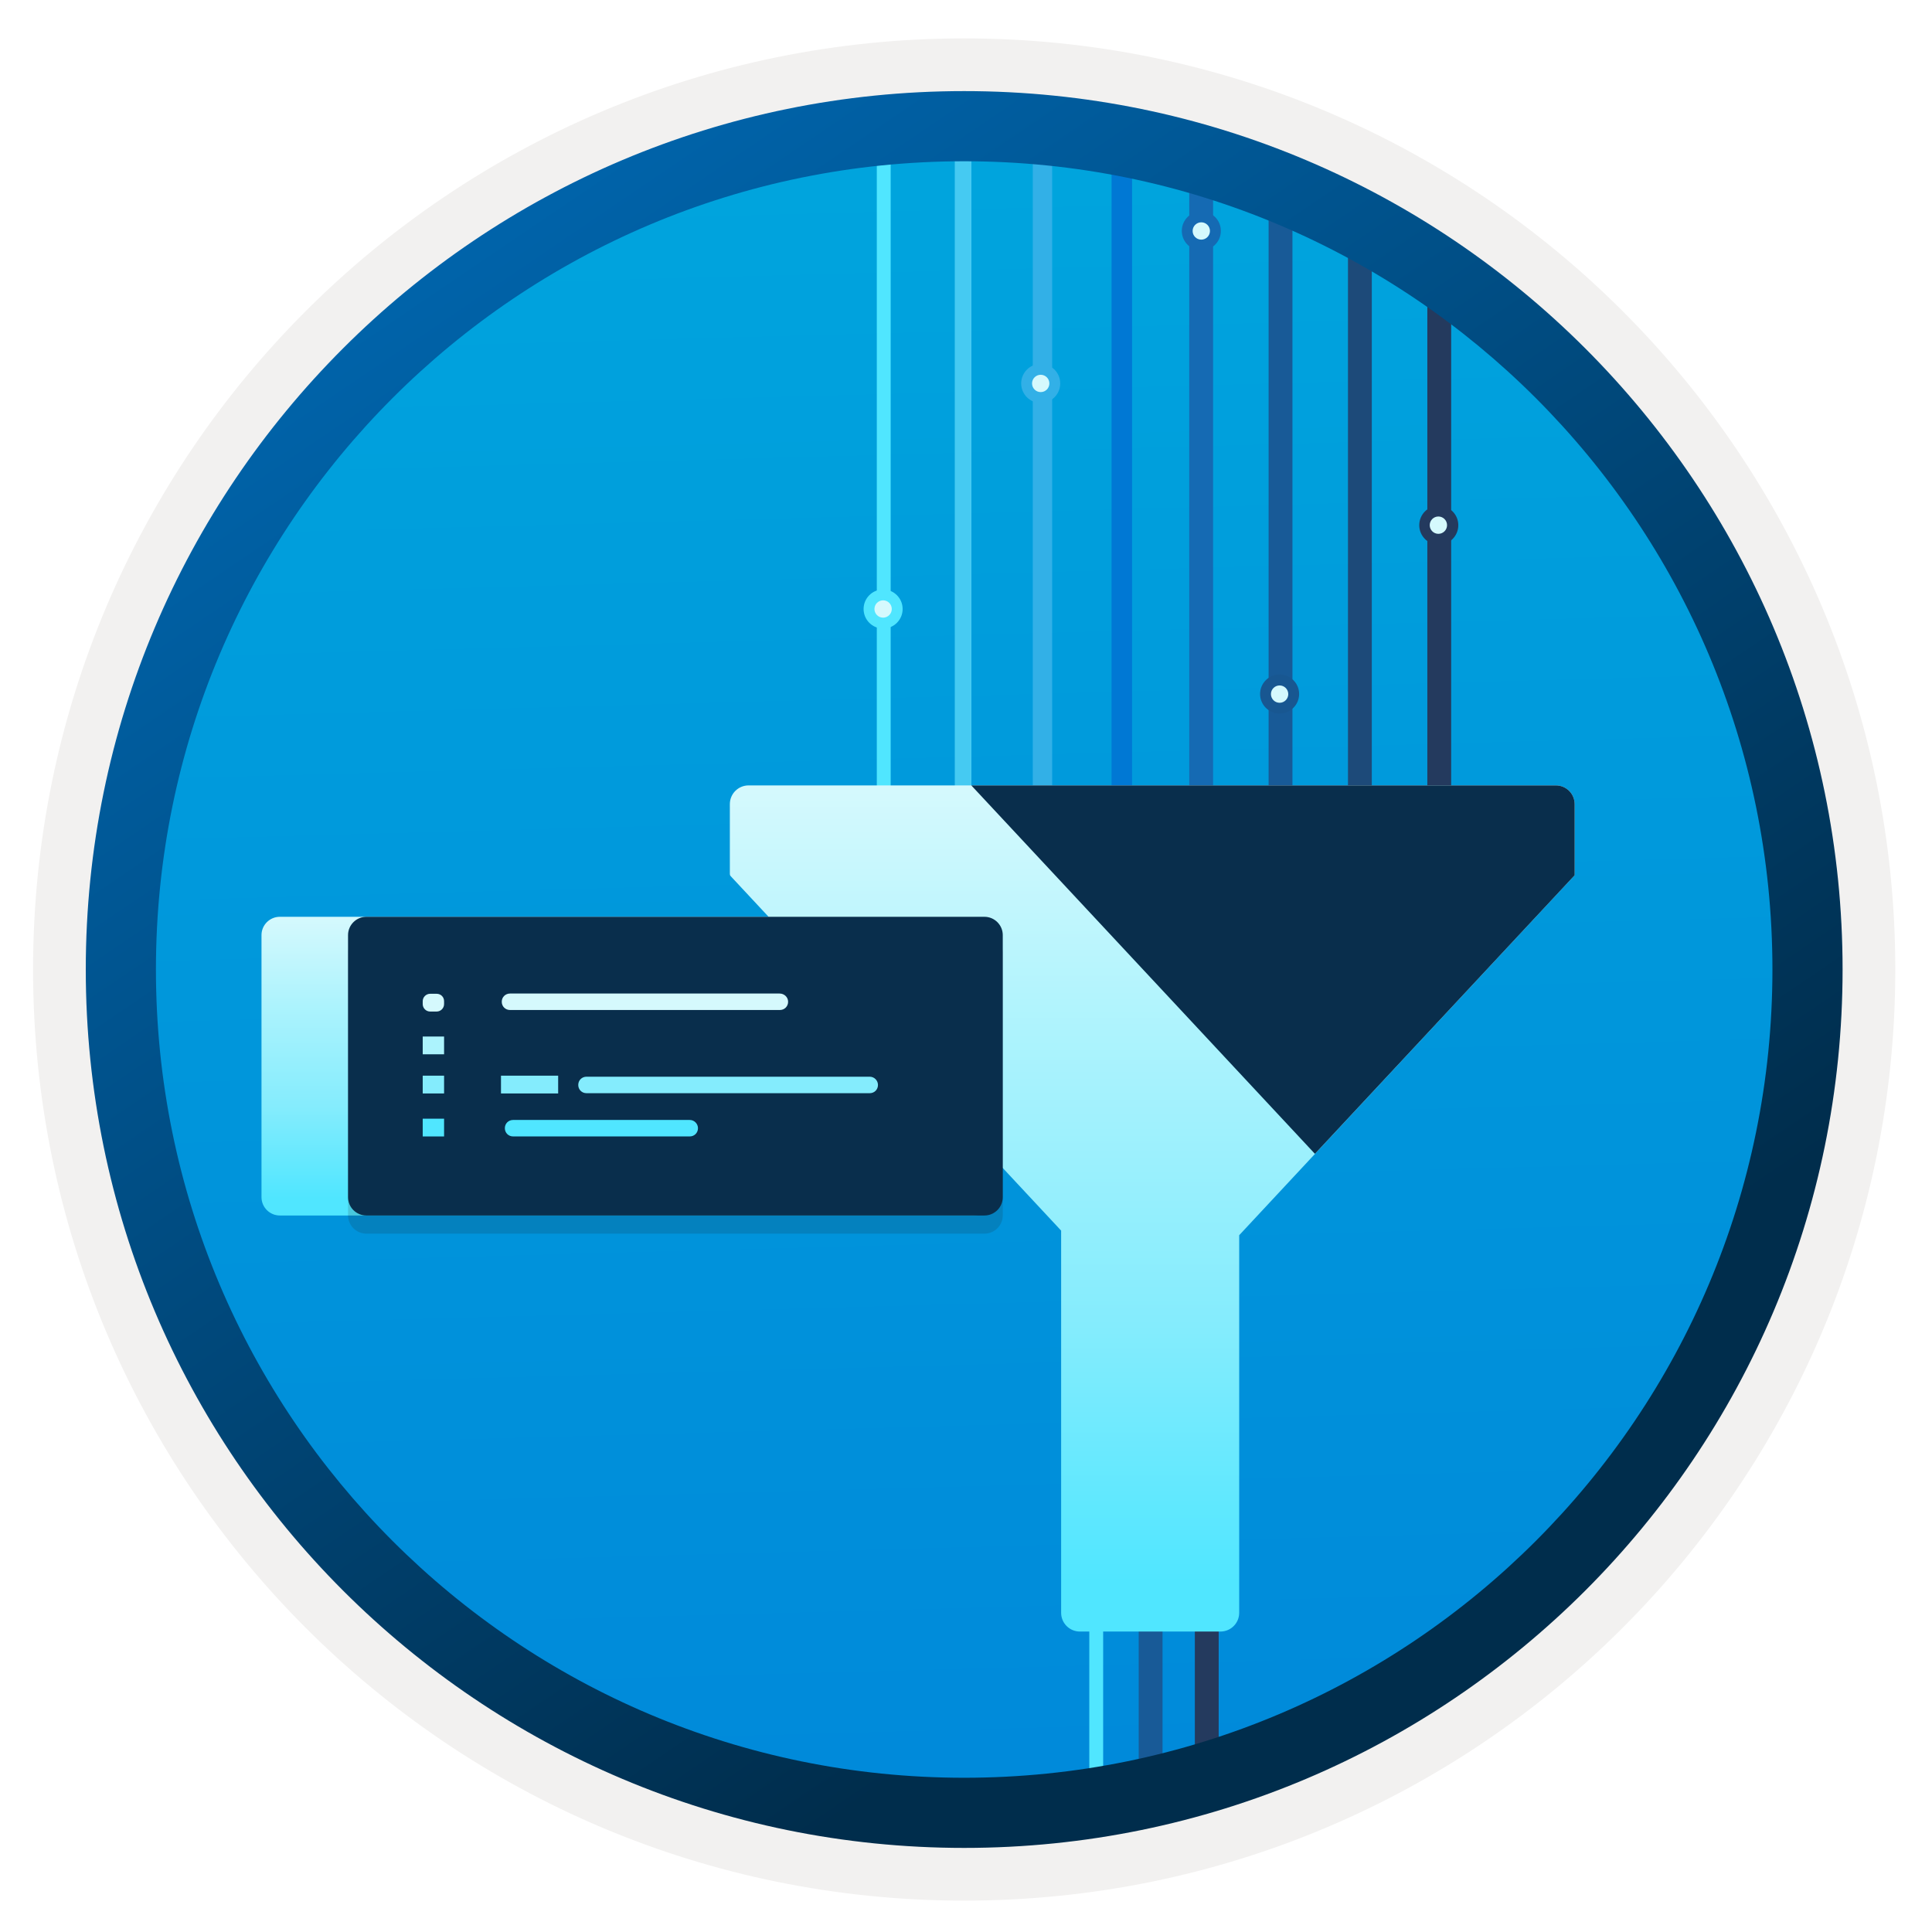 <svg width="103" height="103" viewBox="0 0 103 103" fill="none" xmlns="http://www.w3.org/2000/svg">
<path d="M51.403 98.497C25.553 98.497 4.593 77.547 4.593 51.687C4.593 25.827 25.553 4.877 51.403 4.877C77.253 4.877 98.213 25.837 98.213 51.687C98.213 77.537 77.253 98.497 51.403 98.497Z" fill="url(#paint0_linear_1123_226)"/>
<path fill-rule="evenodd" clip-rule="evenodd" d="M97.303 51.687C97.303 77.037 76.753 97.587 51.403 97.587C26.053 97.587 5.503 77.037 5.503 51.687C5.503 26.337 26.053 5.787 51.403 5.787C76.753 5.787 97.303 26.337 97.303 51.687ZM51.403 2.047C78.823 2.047 101.043 24.267 101.043 51.687C101.043 79.107 78.813 101.327 51.403 101.327C23.983 101.327 1.763 79.097 1.763 51.687C1.763 24.267 23.983 2.047 51.403 2.047Z" fill="#F2F1F0"/>
<path fill-rule="evenodd" clip-rule="evenodd" d="M47.484 6.467L47.484 48.191L46.745 48.191L46.745 6.467L47.484 6.467Z" fill="#50E6FF"/>
<path fill-rule="evenodd" clip-rule="evenodd" d="M51.789 7.571L51.789 55.914L50.902 55.914L50.902 7.571L51.789 7.571Z" fill="#45CAF2"/>
<path fill-rule="evenodd" clip-rule="evenodd" d="M56.094 6.464L56.094 55.584L55.06 55.584L55.06 6.464L56.094 6.464Z" fill="#32B0E7"/>
<path fill-rule="evenodd" clip-rule="evenodd" d="M60.353 6.124L60.353 55.654L59.26 55.654L59.26 6.124L60.353 6.124Z" fill="#0078D4"/>
<path fill-rule="evenodd" clip-rule="evenodd" d="M64.673 9.644L64.673 57.894L63.402 57.894L63.402 9.644L64.673 9.644Z" fill="#156AB3"/>
<path fill-rule="evenodd" clip-rule="evenodd" d="M68.904 10.879L68.904 56.512L67.633 56.512L67.633 10.879L68.904 10.879Z" fill="#185A97"/>
<path fill-rule="evenodd" clip-rule="evenodd" d="M73.134 12.732L73.134 55.357L71.864 55.357L71.864 12.732L73.134 12.732Z" fill="#1D4A79"/>
<path fill-rule="evenodd" clip-rule="evenodd" d="M77.365 15.027L77.365 53.413L76.095 53.413L76.095 15.027L77.365 15.027Z" fill="#243A5E"/>
<circle cx="64.046" cy="12.309" r="1.041" transform="rotate(-90 64.046 12.309)" fill="#156AB3"/>
<circle cx="76.705" cy="28" r="1.041" transform="rotate(-90 76.705 28)" fill="#243A5E"/>
<circle cx="55.484" cy="44.103" r="1.041" transform="rotate(-90 55.484 44.103)" fill="#32B0E7"/>
<circle cx="55.483" cy="44.104" r="0.462" transform="rotate(-90 55.483 44.104)" fill="#D5F9FD"/>
<circle cx="64.044" cy="12.314" r="0.462" transform="rotate(-90 64.044 12.314)" fill="#D5F9FD"/>
<circle cx="76.684" cy="27.998" r="0.462" transform="rotate(-90 76.684 27.998)" fill="#D5F9FD"/>
<circle cx="76.705" cy="49.2" r="1.041" transform="rotate(-90 76.705 49.2)" fill="#243A5E"/>
<circle cx="76.684" cy="49.199" r="0.462" transform="rotate(-90 76.684 49.199)" fill="#D5F9FD"/>
<circle cx="68.219" cy="36.999" r="1.041" transform="rotate(-90 68.219 36.999)" fill="#185791"/>
<circle cx="68.219" cy="37.005" r="0.462" transform="rotate(-90 68.219 37.005)" fill="#D5F9FD"/>
<circle cx="47.081" cy="32.468" r="1.041" transform="rotate(-90 47.081 32.468)" fill="#50E6FF"/>
<circle cx="47.081" cy="32.467" r="0.462" transform="rotate(-90 47.081 32.467)" fill="#D5F9FD"/>
<circle cx="47.082" cy="47.752" r="1.041" transform="rotate(-90 47.082 47.752)" fill="#50E6FF"/>
<circle cx="47.081" cy="47.752" r="0.462" transform="rotate(-90 47.081 47.752)" fill="#D5F9FD"/>
<path fill-rule="evenodd" clip-rule="evenodd" d="M64.971 61.154L64.971 96.203L63.7 96.203L63.7 61.154L64.971 61.154Z" fill="#243A5E"/>
<path fill-rule="evenodd" clip-rule="evenodd" d="M61.978 73.575L61.978 96.085L60.708 96.085L60.708 73.575L61.978 73.575Z" fill="#185A97"/>
<path fill-rule="evenodd" clip-rule="evenodd" d="M58.812 59.774L58.812 96.06L58.073 96.06L58.073 59.774L58.812 59.774Z" fill="#50E6FF"/>
<path d="M83.949 42.872C83.949 42.319 83.501 41.872 82.949 41.872H39.91C39.357 41.872 38.91 42.319 38.91 42.872V46.598C38.91 46.639 38.925 46.678 38.953 46.708L56.572 65.607V85.982C56.572 86.535 57.02 86.982 57.572 86.982H65.065C65.617 86.982 66.065 86.535 66.065 85.982V65.852L83.949 46.662V46.598V42.872Z" fill="url(#paint1_linear_1123_226)"/>
<path d="M83.949 46.662V46.598V42.872C83.949 42.319 83.501 41.872 82.949 41.872H51.783L70.102 61.514L83.949 46.662Z" fill="#092E4C"/>
<circle cx="55.483" cy="20.442" r="1.041" transform="rotate(-90 55.483 20.442)" fill="#32B0E7"/>
<circle cx="55.483" cy="20.442" r="0.462" transform="rotate(-90 55.483 20.442)" fill="#D5F9FD"/>
<path fill-rule="evenodd" clip-rule="evenodd" d="M94.493 51.687C94.493 75.487 75.203 94.777 51.403 94.777C27.603 94.777 8.313 75.487 8.313 51.687C8.313 27.887 27.603 8.597 51.403 8.597C75.203 8.597 94.493 27.887 94.493 51.687ZM51.403 4.857C77.263 4.857 98.233 25.827 98.233 51.687C98.233 77.547 77.263 98.517 51.403 98.517C25.543 98.517 4.573 77.547 4.573 51.687C4.573 25.827 25.533 4.857 51.403 4.857Z" fill="url(#paint2_linear_1123_226)"/>
<path d="M51.871 48.877H14.916C14.38 48.877 13.941 49.316 13.941 49.851V63.826C13.941 64.362 14.38 64.801 14.916 64.801H51.871C52.407 64.801 52.846 64.362 52.846 63.826V49.851C52.846 49.316 52.407 48.877 51.871 48.877Z" fill="url(#paint3_linear_1123_226)"/>
<path opacity="0.15" d="M52.485 49.845H19.529C18.994 49.845 18.555 50.284 18.555 50.82V64.795C18.555 65.33 18.994 65.769 19.529 65.769H52.485C53.021 65.769 53.46 65.33 53.46 64.795V50.82C53.46 50.284 53.021 49.845 52.485 49.845Z" fill="#1F1D20"/>
<path d="M52.485 48.877H19.529C18.994 48.877 18.555 49.316 18.555 49.851V63.826C18.555 64.362 18.994 64.801 19.529 64.801H52.485C53.021 64.801 53.46 64.362 53.46 63.826V49.851C53.46 49.316 53.021 48.877 52.485 48.877Z" fill="#092E4C"/>
<path d="M23.277 52.981H22.934C22.714 52.981 22.536 53.16 22.536 53.379V53.53C22.536 53.75 22.714 53.928 22.934 53.928H23.277C23.497 53.928 23.675 53.75 23.675 53.53V53.379C23.675 53.146 23.497 52.981 23.277 52.981Z" fill="#D5F9FD"/>
<path d="M23.675 55.26H22.536V56.207H23.675V55.26Z" fill="#ACF3FD"/>
<path d="M23.675 57.347H22.536V58.295H23.675V57.347Z" fill="#84ECFD"/>
<path d="M23.675 59.64H22.536V60.587H23.675V59.64Z" fill="#50E6FF"/>
<path d="M29.757 57.347H26.709V58.295H29.757V57.347Z" fill="#84ECFD"/>
<path d="M41.563 52.968H27.19C26.943 52.968 26.75 53.16 26.75 53.407C26.75 53.654 26.943 53.846 27.19 53.846H41.577C41.824 53.846 42.016 53.654 42.016 53.407C42.016 53.16 41.81 52.968 41.563 52.968Z" fill="#D5F9FD"/>
<path d="M46.368 57.402H31.267C31.02 57.402 30.828 57.594 30.828 57.842C30.828 58.089 31.02 58.281 31.267 58.281H46.368C46.615 58.281 46.807 58.089 46.807 57.842C46.807 57.608 46.615 57.402 46.368 57.402Z" fill="#84ECFD"/>
<path d="M36.772 59.708H27.354C27.107 59.708 26.915 59.9 26.915 60.147C26.915 60.394 27.107 60.586 27.354 60.586H36.772C37.019 60.586 37.211 60.394 37.211 60.147C37.211 59.914 37.019 59.708 36.772 59.708Z" fill="#50E6FF"/>
<defs>
<linearGradient id="paint0_linear_1123_226" x1="49.629" y1="-13.102" x2="53.611" y2="132.668" gradientUnits="userSpaceOnUse">
<stop stop-color="#00ABDE"/>
<stop offset="1" stop-color="#007ED8"/>
</linearGradient>
<linearGradient id="paint1_linear_1123_226" x1="61.429" y1="41.872" x2="61.429" y2="86.982" gradientUnits="userSpaceOnUse">
<stop stop-color="#D5F9FD"/>
<stop offset="0.3" stop-color="#ACF3FD"/>
<stop offset="0.639" stop-color="#84ECFD"/>
<stop offset="0.941" stop-color="#50E6FF"/>
</linearGradient>
<linearGradient id="paint2_linear_1123_226" x1="2.833" y1="-19.936" x2="98.361" y2="120.946" gradientUnits="userSpaceOnUse">
<stop stop-color="#007ED8"/>
<stop offset="0.707" stop-color="#002D4C"/>
</linearGradient>
<linearGradient id="paint3_linear_1123_226" x1="33.394" y1="48.877" x2="33.394" y2="64.801" gradientUnits="userSpaceOnUse">
<stop stop-color="#D5F9FD"/>
<stop offset="0.3" stop-color="#ACF3FD"/>
<stop offset="0.639" stop-color="#84ECFD"/>
<stop offset="0.941" stop-color="#50E6FF"/>
</linearGradient>
</defs>
</svg>
